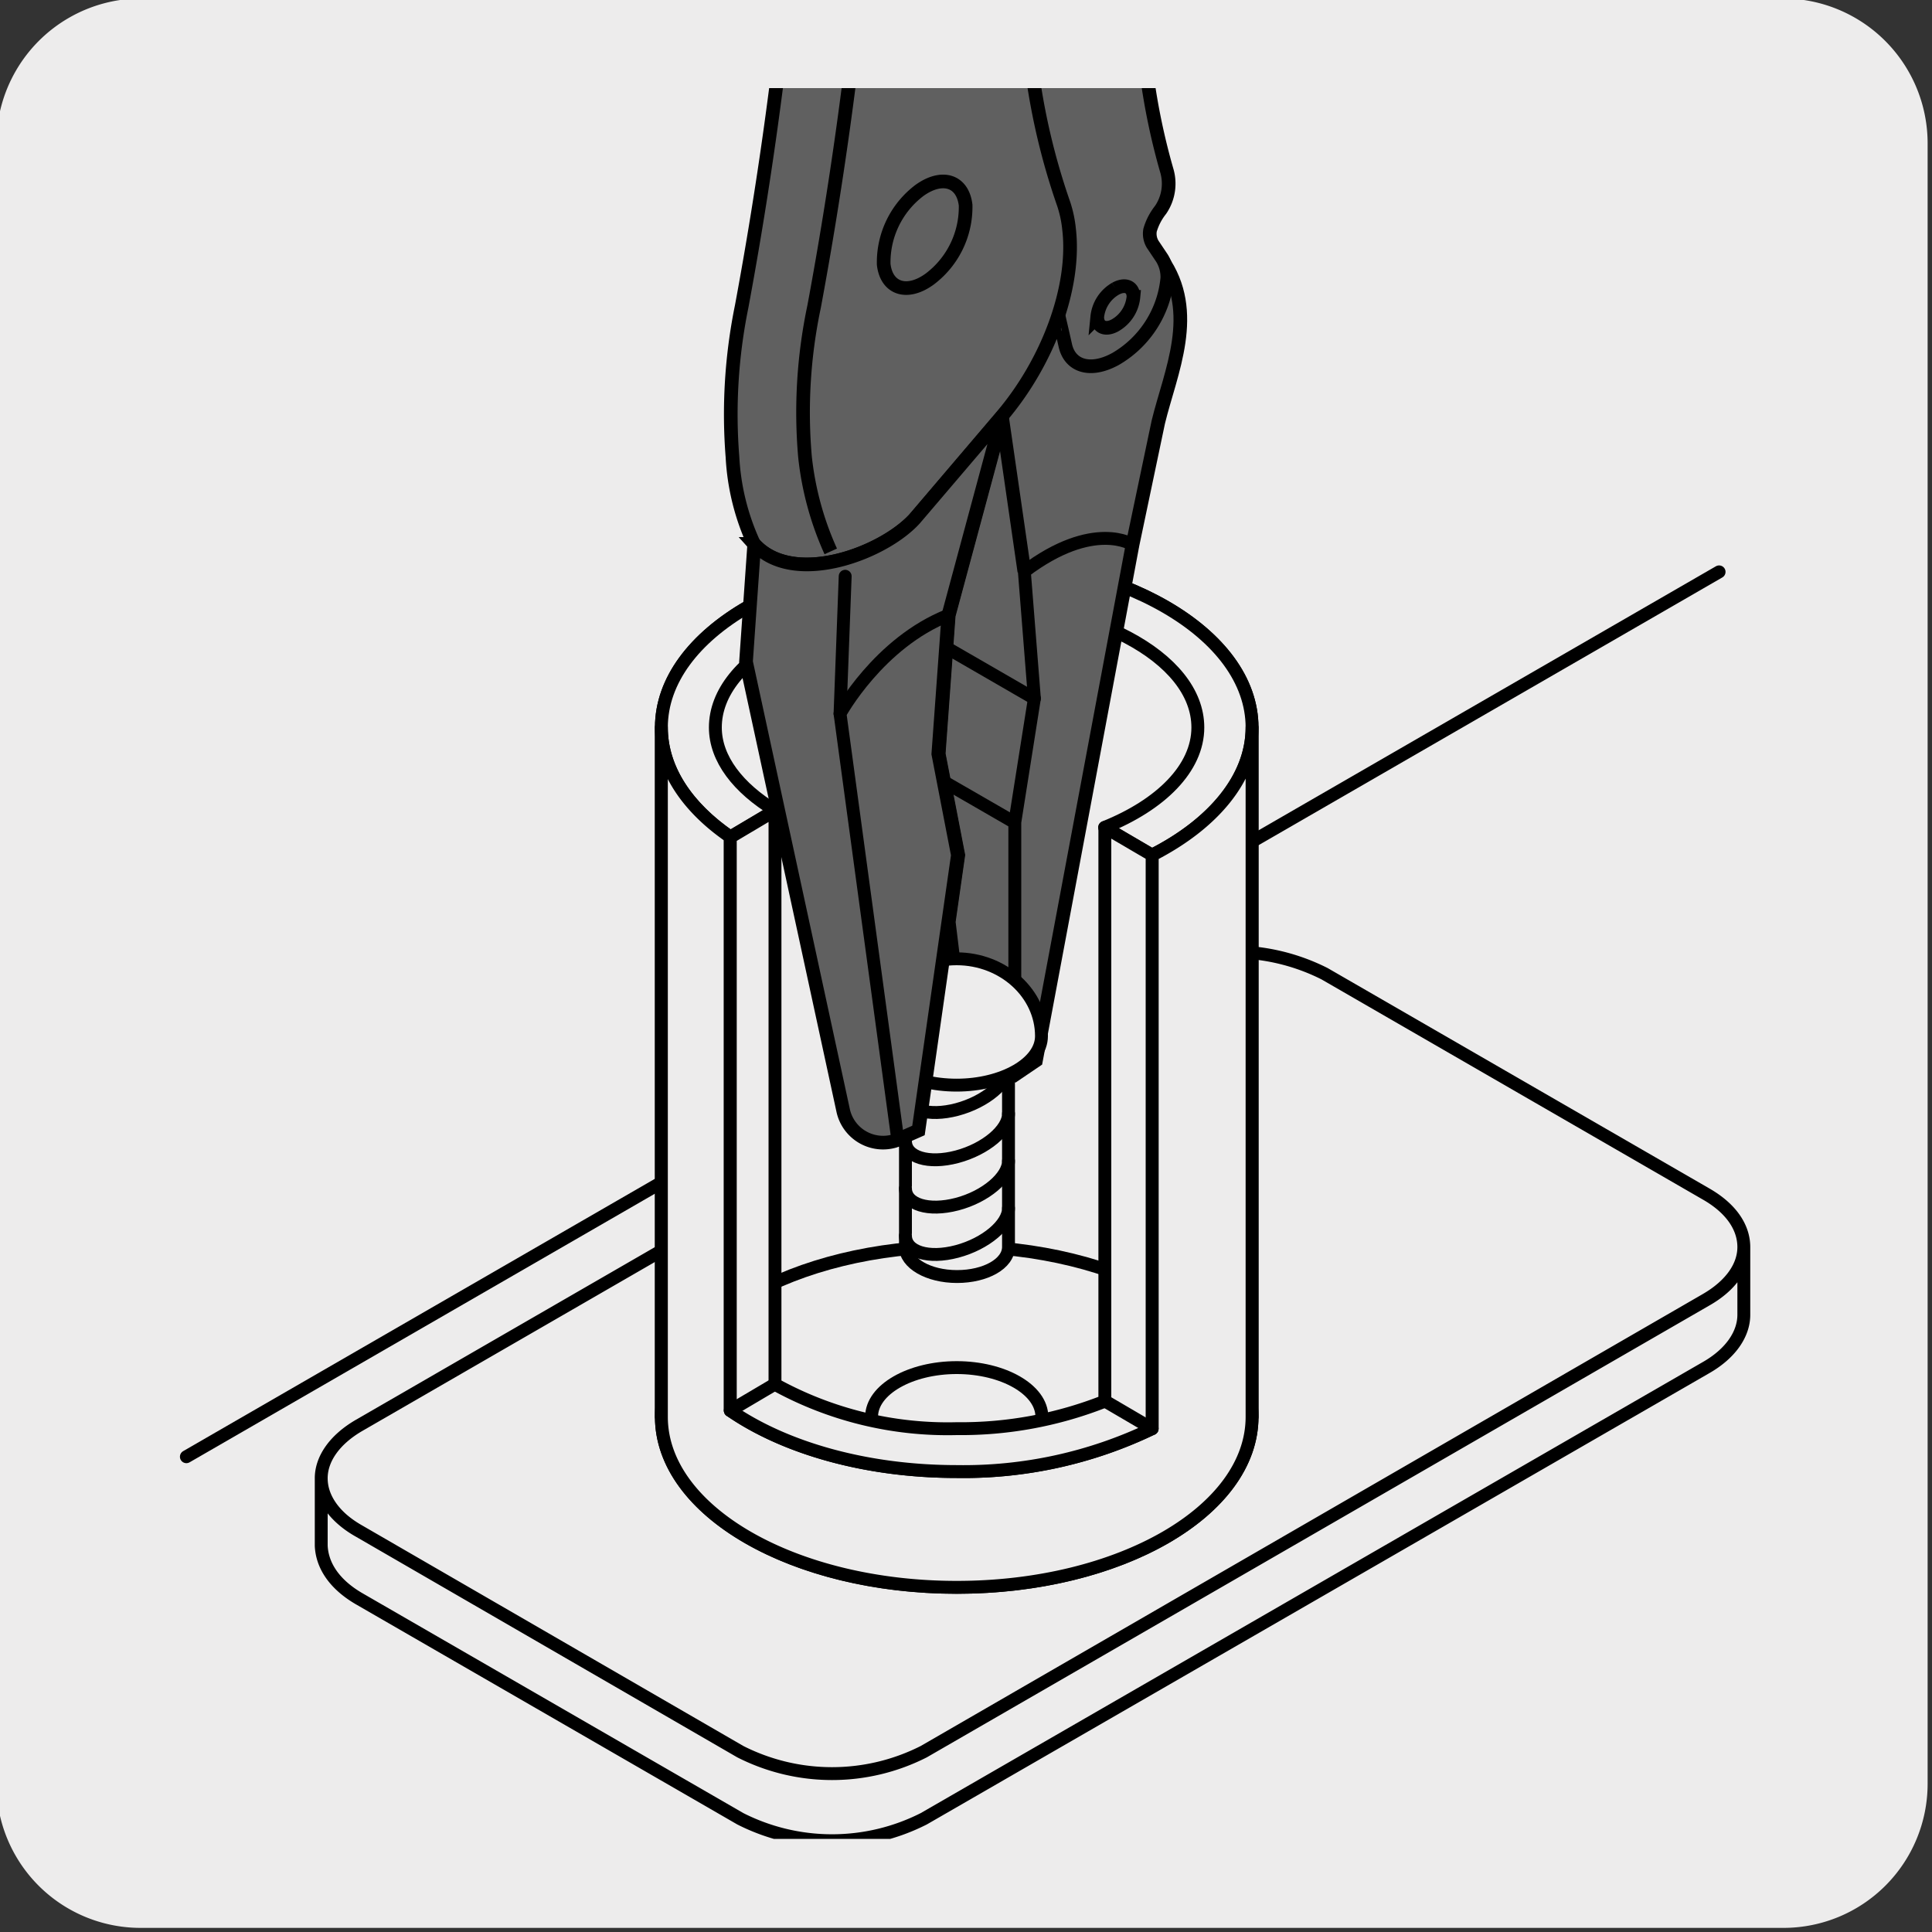 <svg xmlns="http://www.w3.org/2000/svg" xmlns:xlink="http://www.w3.org/1999/xlink" viewBox="0 0 150 150"><rect x="0" y="0" width="150" height="150" fill="#333333" stroke="none"/><defs><style>.cls-1,.cls-6{fill:none;}.cls-2,.cls-4{fill:#edecec;}.cls-3{clip-path:url(#clip-path);}.cls-4,.cls-5,.cls-6{stroke:#000;}.cls-4,.cls-6{stroke-linecap:round;stroke-linejoin:round;}.cls-5{fill:#606060;stroke-miterlimit:10;stroke-width:1.06px;}</style><clipPath id="clip-path"><rect class="cls-1" x="13.78" y="6.84" width="135.93" height="135.93"/></clipPath></defs><title>17433-02</title><g id="Capa_2" data-name="Capa 2"><path class="cls-2" d="M11-.12H138.37a11.25,11.25,0,0,1,11.29,11.21v127.4a11.19,11.19,0,0,1-11.19,11.19H10.92A11.19,11.19,0,0,1-.28,138.49h0V11.12A11.25,11.25,0,0,1,11-.12Z"/></g><g id="Capa_3" data-name="Capa 3"><g class="cls-3"><line class="cls-4" x1="133.47" y1="44.4" x2="14.47" y2="113.1"/><path class="cls-4" d="M24.94,114.79c0,1.48,1,3,2.95,4.09L57.48,136a15.74,15.74,0,0,0,14.24,0l60.72-35.06c2-1.13,2.95-2.62,2.95-4.11v5.25c0,1.48-1,3-2.95,4.11L71.72,141.21a15.74,15.74,0,0,1-14.24,0L27.89,124.13C25.94,123,25,121.52,24.94,120Zm107.5-13.88L71.72,136a15.74,15.74,0,0,1-14.24,0L27.89,118.88c-2-1.13-2.94-2.61-2.95-4.09s1-3,2.95-4.13L88.6,75.6a15.8,15.8,0,0,1,14.24,0l29.6,17.09c2,1.14,2.94,2.62,2.95,4.11S134.4,99.78,132.44,100.91Z"/><path class="cls-4" d="M51.35,56.48c0-7.31,10.26-13.24,22.93-13.24s22.93,5.93,22.93,13.24V110c0,7.32-10.27,13.24-22.93,13.24S51.35,117.33,51.35,110Z"/><path class="cls-4" d="M97.21,56.48c0-7.31-10.27-13.24-22.93-13.24S51.35,49.17,51.35,56.48c0,3.24,2,6.2,5.35,8.5l3.47-2.06c-2.85-1.73-4.63-4-4.63-6.44,0-5.46,8.39-9.89,18.74-9.89S93,51,93,56.48c0,3.16-2.87,6-7.24,7.76l3.67,2.15C94.2,64,97.21,60.43,97.21,56.48Zm0,53.53c0-7.31-10.27-13.24-22.93-13.24S51.35,102.7,51.35,110"/><path class="cls-5" d="M90.19,20.11c2.93,4.13.67,8.82-.26,12.66l-2,9.52L80.43,82.34l-1.61,1.09-4-2.33-1.16-9.53.74-5.18-1.52-7.86.78-10.76,4.16-15.43S84.23,14,90.19,20.11Z"/><line class="cls-6" x1="80.31" y1="54.23" x2="73.49" y2="50.29"/><line class="cls-6" x1="78.76" y1="63.85" x2="73.25" y2="60.67"/><path class="cls-6" d="M87.94,42.29s-3-2-8.41,2.08l.78,9.86-1.52,9.61,0,19.59"/><path class="cls-4" d="M74.27,83.43c-2.19,0-4-1-4-2.29s1.78-2.3,4-2.3,4,1,4,2.3S76.47,83.43,74.27,83.43Z"/><path class="cls-4" d="M70.3,96.81c0,1.27,1.78,2.3,4,2.3s4-1,4-2.3V81.14c0,1.26-1.78,2.29-4,2.29s-4-1-4-2.29Z"/><path class="cls-4" d="M70.3,95.93c0,1.27,1.78,1.82,4,1.23s4-2.09,4-3.36m-8-1.54c0,1.26,1.78,1.81,4,1.23s4-2.1,4-3.36m-8-1.54c0,1.26,1.78,1.81,4,1.22s4-2.09,4-3.35m-8-1.55c0,1.27,1.78,1.82,4,1.23s4-2.09,4-3.36"/><path class="cls-4" d="M80.86,80.44c0,2.1-3,3.81-6.59,3.81s-6.59-1.71-6.59-3.81c0-3.29,2.95-6,6.59-6S80.86,77.15,80.86,80.44Z"/><path class="cls-5" d="M88.58-1.6a51.86,51.86,0,0,0,2,14.81,3.61,3.61,0,0,1-.47,3.08,4.6,4.6,0,0,0-.82,1.58,1.59,1.59,0,0,0,.2,1.09l.73,1.09a2.78,2.78,0,0,1,.41,1.55,8.14,8.14,0,0,1-4,6.26c-1.93,1.07-3.53.6-3.91-1l-.26-1.15L78.63,9.25A82,82,0,0,1,80.84-5.53"/><path class="cls-5" d="M82.42,25.69c-1.56.55-2.79,0-3.12-1.38l-4-17.59A82.85,82.85,0,0,1,77.46-8.06"/><path class="cls-5" d="M86.6,22.42c.77-.43,1.4-.15,1.4.63a2.85,2.85,0,0,1-1.41,2.2c-.77.43-1.4.15-1.4-.64a2.86,2.86,0,0,1,1.41-2.19"/><path class="cls-5" d="M73.66-60S78.39-4.65,80.36,7.1h0a52.26,52.26,0,0,0,2.23,8.75h0A9.07,9.07,0,0,1,83,17.78c.54,4.55-1.68,10.38-5.24,14.56L71,40.28c-2.51,2.72-9.44,5.31-12.46,1.95a18.35,18.35,0,0,1-1.67-6.74,41.88,41.88,0,0,1,.71-11.68,308.86,308.86,0,0,0,5.21-56.18"/><path class="cls-5" d="M64.5,42.81a23.92,23.92,0,0,1-2-7.34,39.73,39.73,0,0,1,.71-11.68A309,309,0,0,0,68.42-32.4"/><path class="cls-5" d="M71.38,14.79c1.76-1.27,3.36-.77,3.59,1.13a7,7,0,0,1-2.78,5.74c-1.75,1.28-3.36.77-3.58-1.13A7,7,0,0,1,71.38,14.79Z"/><path class="cls-5" d="M58.56,42.23c3,3.36,10,.77,12.46-1.95l6.77-7.94L73.63,47.77l-.78,10.76,1.52,7.86L71.31,87.77l-1.84.81a3.17,3.17,0,0,1-4-2.33L57.92,51.38Z"/><path class="cls-6" d="M69.71,88.53,65.22,55.41s3-5.5,8.41-7.64"/><line class="cls-6" x1="65.22" y1="55.41" x2="65.62" y2="44.74"/><path class="cls-4" d="M80.89,110c0-2.11-3-3.82-6.61-3.82s-6.61,1.71-6.61,3.82,3,3.81,6.61,3.81S80.89,112.12,80.89,110Z"/><path class="cls-4" d="M51.35,56.48c0,3.24,2,6.2,5.35,8.5v44.53c4.21,2.9,10.52,4.74,17.58,4.74a33.78,33.78,0,0,0,15.17-3.33V66.39c4.75-2.43,7.76-6,7.76-9.91V110c0,7.32-10.27,13.24-22.93,13.24S51.35,117.33,51.35,110Z"/><line class="cls-5" x1="79.53" y1="44.37" x2="77.79" y2="32.34"/><path class="cls-4" d="M56.7,65l3.47-2.06v44.54a27.76,27.76,0,0,0,14.11,3.44,30.32,30.32,0,0,0,11.5-2.13V64.24l3.67,2.15v44.53a33.75,33.75,0,0,1-15.17,3.33c-7.06,0-13.37-1.84-17.58-4.74Z"/><path class="cls-4" d="M85.78,108.77l3.67,2.15M56.7,109.51l3.47-2.05"/></g></g></svg>
